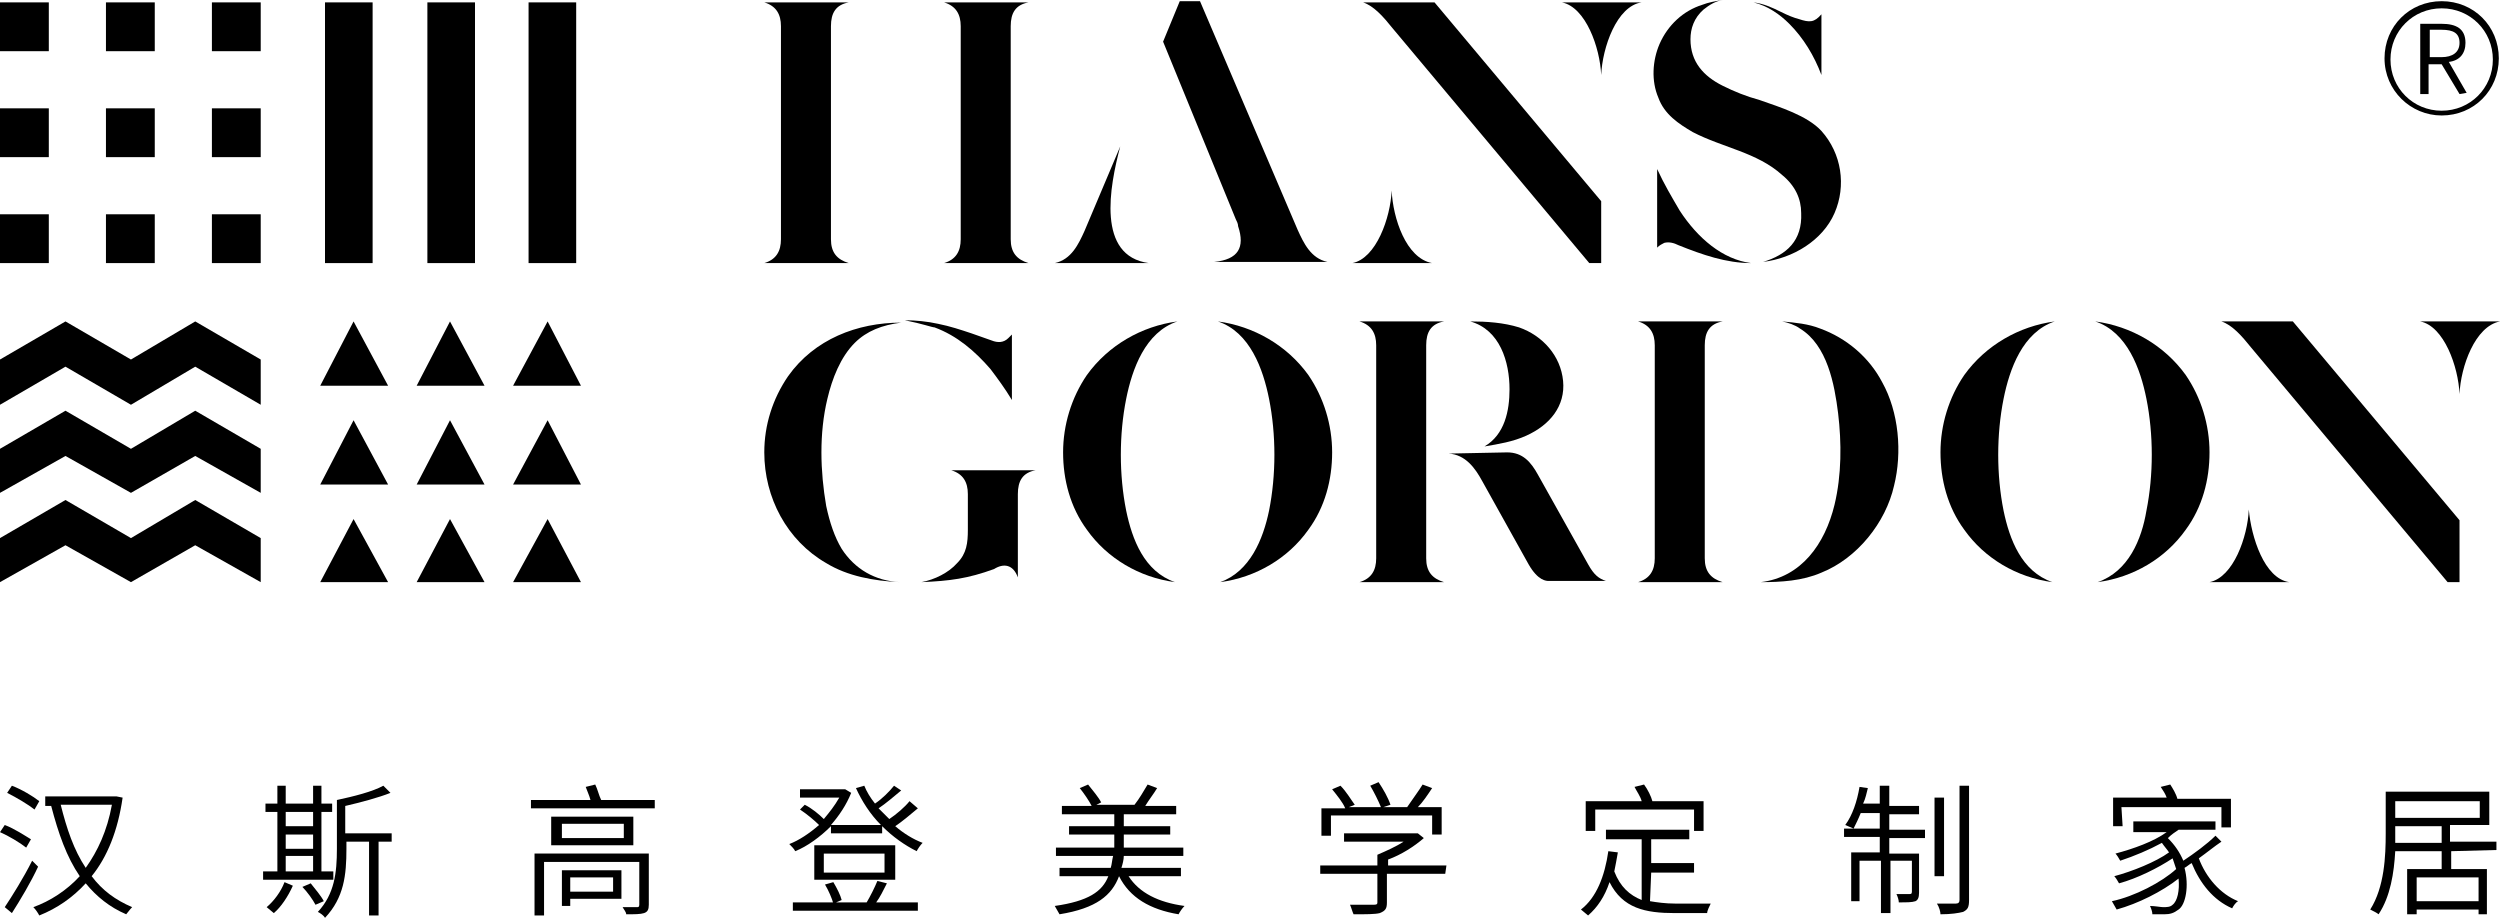 <?xml version="1.0" encoding="utf-8"?>
<!-- Generator: Adobe Illustrator 22.0.0, SVG Export Plug-In . SVG Version: 6.00 Build 0)  -->
<svg version="1.1" id="图层_1" xmlns="http://www.w3.org/2000/svg" xmlns:xlink="http://www.w3.org/1999/xlink" x="0px" y="0px"
	 viewBox="0 0 210 77.1" style="enable-background:new 0 0 210 77.1;" xml:space="preserve">
<style type="text/css">
	.st0{fill:#000000;}
</style>
<g>
	<g>
		<g>
			<g>
				<g>
					<g>
						<path class="st0" d="M147.3,0.2c1.2,0.3,2.2,1,3,1.8c1.2,1.2,2.1,2.7,2.7,4.3V1.2c-0.6,0.7-1,0.7-1.9,0.4
							c-0.4-0.1-0.9-0.3-1.5-0.6C148.8,0.6,148.1,0.3,147.3,0.2z"/>
						<path class="st0" d="M148.1,22c2.5-0.3,5-1.8,6-4.1s0.6-5-1.1-6.9c-1.2-1.3-3.5-2-5.2-2.6c-1.1-0.3-2.1-0.7-3.1-1.2
							c-1.6-0.8-2.7-2-2.7-3.9c0-0.9,0.3-1.8,1.1-2.5c0.5-0.4,1-0.7,1.6-0.8c-0.6,0.1-1.2,0.2-1.7,0.4c-1.6,0.5-2.9,1.7-3.6,3.3
							c-0.6,1.4-0.7,3.1-0.1,4.5c0.5,1.4,1.7,2.2,2.9,2.9c2.5,1.3,5.4,1.7,7.5,3.6c1.1,0.9,1.6,2,1.6,3.2
							C151.4,20.2,150.1,21.4,148.1,22z"/>
						<path class="st0" d="M139.2,14.2v6.6c0.2-0.2,0.4-0.3,0.6-0.4c0.4-0.1,0.8,0,1.2,0.2c2,0.8,4,1.5,6.1,1.5
							c-2.4-0.3-4.5-2.1-6-4.4C140.4,16.5,139.8,15.5,139.2,14.2z"/>
					</g>
					<path class="st0" d="M80.7,20.1c0,1-0.4,1.7-1.4,2h7.1c-1-0.3-1.5-0.9-1.5-2c0-6,0-11.9,0-17.9c0-1.1,0.4-1.8,1.5-2h-7.1
						c1,0.3,1.4,1,1.4,2C80.7,8.1,80.7,14.1,80.7,20.1z"/>
					<path class="st0" d="M69.8,2.2c0-1.1,0.4-1.8,1.5-2h-7.1c1,0.3,1.4,1,1.4,2c0,6,0,11.9,0,17.9c0,1-0.4,1.7-1.4,2h7.1
						c-1-0.3-1.5-0.9-1.5-2C69.8,14.1,69.8,8.1,69.8,2.2z"/>
					<g>
						<path class="st0" d="M103.8,18.4c0.1,0.2,0.2,0.4,0.2,0.6c0.6,1.8,0,2.8-2,3h9.5c-1.4-0.3-2-1.6-2.5-2.7l-8.2-19.2h-1.7
							l-1.4,3.4L103.8,18.4z"/>
						<path class="st0" d="M96.5,22.1h-7.9c1.4-0.3,2-1.6,2.5-2.7l3-7.1C93.2,15.7,92.1,21.5,96.5,22.1z"/>
					</g>
					<g>
						<path class="st0" d="M116.9,16c-0.1,2.3-1.3,5.7-3.3,6.1h6.7C118.1,21.7,117,18.3,116.9,16z"/>
						<path class="st0" d="M120.5,0.2h-6c0.9,0.3,1.7,1.2,2.5,2.2l16.5,19.7h1v-5.2L120.5,0.2z"/>
						<path class="st0" d="M134.5,6.3c-0.1-2.3-1.3-5.7-3.3-6.1h6.7C135.8,0.5,134.6,4,134.5,6.3z"/>
					</g>
				</g>
				<g>
					<g>
						<path class="st0" d="M75.6,48.9c-2.1-0.1-3.8-1.1-4.9-2.8c-0.6-1-1-2.2-1.3-3.6c-0.5-2.9-0.6-6.1,0.1-9
							c0.4-1.7,1.1-3.5,2.3-4.7c1-1,2.3-1.5,3.9-1.7c-3.7,0-7.3,1.4-9.5,4.5c-1.3,1.9-2,4.1-2,6.4c0,3.8,1.9,7.4,5.2,9.3
							C71.2,48.4,73.4,48.8,75.6,48.9L75.6,48.9z M78.5,27.5c1.9,0.7,3.4,2,4.7,3.5c0.6,0.8,1.2,1.6,1.8,2.6v-5.5
							c-0.1,0.1-0.2,0.2-0.3,0.3c-0.4,0.4-0.9,0.4-1.4,0.2c-0.6-0.2-1.1-0.4-1.7-0.6c-0.9-0.3-1.8-0.6-2.8-0.8
							c-0.9-0.2-1.9-0.3-2.8-0.3C77.5,27.2,78.3,27.5,78.5,27.5z"/>
						<path class="st0" d="M85.5,48.5c0-2.3,0-4.7,0-7c0-1.1,0.4-1.8,1.5-2h-7.1c1,0.3,1.4,1,1.4,2c0,1,0,2,0,3c0,1.1-0.1,2-0.9,2.8
							c-0.7,0.8-1.9,1.4-3,1.6c2.4-0.1,3.9-0.3,6.1-1.1C84.3,47.3,85.1,47.4,85.5,48.5z"/>
					</g>
					<g>
						<path class="st0" d="M98.7,48.9c-3-0.4-5.7-2-7.4-4.4c-1.4-1.9-2-4.2-2-6.5c0-2.3,0.7-4.6,2-6.5c1.8-2.5,4.6-4.1,7.6-4.5
							c-2.7,0.9-3.8,4-4.3,6.5c-0.6,3-0.6,6.4,0,9.4C95.1,45.3,96.1,48,98.7,48.9z"/>
						<path class="st0" d="M102.5,48.9c3-0.4,5.7-2,7.4-4.4c1.4-1.9,2-4.2,2-6.5c0-2.3-0.7-4.6-2-6.5c-1.8-2.5-4.6-4.1-7.6-4.5
							c2.7,0.9,3.8,4,4.3,6.5c0.6,3,0.6,6.4,0,9.4C106.1,45.3,105,48,102.5,48.9z"/>
					</g>
					<g>
						<path class="st0" d="M121.7,38.1c1.4,0.1,2.2,1.2,2.8,2.3l3.9,7c0.8,1.4,1.5,1.4,1.7,1.4h4.8c-0.6-0.2-1-0.5-1.5-1.4l-4.2-7.5
							c-0.6-1.1-1.3-1.9-2.6-1.9L121.7,38.1L121.7,38.1L121.7,38.1z"/>
						<path class="st0" d="M124.7,37.5c1.2-0.2,2.4-0.4,3.5-0.9c2-0.9,3.3-2.5,3.1-4.6c-0.2-2.1-1.7-3.8-3.7-4.5
							c-1.3-0.4-2.7-0.5-4.1-0.5c2.5,0.7,3.3,3.4,3.3,5.7C126.8,34.5,126.4,36.5,124.7,37.5z"/>
						<path class="st0" d="M119.8,29c0-1.1,0.4-1.8,1.5-2h-7.1c1,0.3,1.4,1,1.4,2c0,6,0,11.9,0,17.9c0,1-0.4,1.7-1.4,2h7.1
							c-1-0.3-1.5-0.9-1.5-2C119.8,41,119.8,35,119.8,29z"/>
					</g>
					<g>
						<path class="st0" d="M147.9,48.9c1.7,0,3.5-0.1,5.1-0.8c3-1.2,5.4-4.2,6.1-7.3c0.7-2.8,0.4-6.2-1-8.7c-1.1-2.1-3-3.7-5.2-4.5
							c-1-0.4-2.1-0.5-3.2-0.6c0.5,0.1,1.1,0.3,1.5,0.6c2.3,1.4,2.9,4.7,3.2,7.1c0.3,2.5,0.3,5.2-0.3,7.7
							C153.3,45.7,151.3,48.5,147.9,48.9z"/>
						<path class="st0" d="M143.2,29c0-1.1,0.4-1.8,1.5-2h-7.1c1,0.3,1.4,1,1.4,2c0,6,0,11.9,0,17.9c0,1-0.4,1.7-1.4,2h7.1
							c-1-0.3-1.5-0.9-1.5-2C143.2,41,143.2,35,143.2,29z"/>
					</g>
					<g>
						<path class="st0" d="M172.4,48.9c-3-0.4-5.7-2-7.4-4.4c-1.4-1.9-2-4.2-2-6.5c0-2.3,0.7-4.6,2-6.5c1.8-2.5,4.6-4.1,7.6-4.5
							c-2.7,0.9-3.8,4-4.3,6.5c-0.6,3-0.6,6.4,0,9.4C168.8,45.3,169.8,48,172.4,48.9z"/>
						<path class="st0" d="M176.2,48.9c3-0.4,5.7-2,7.4-4.4c1.4-1.9,2-4.2,2-6.5c0-2.3-0.7-4.6-2-6.5c-1.8-2.5-4.6-4.1-7.6-4.5
							c2.7,0.9,3.8,4,4.3,6.5c0.6,3,0.6,6.4,0,9.4C179.9,45.3,178.8,48,176.2,48.9z"/>
					</g>
					<g>
						<path class="st0" d="M188.9,42.8c-0.1,2.3-1.3,5.7-3.3,6.1h6.7C190.2,48.6,189.1,45.1,188.9,42.8z"/>
						<path class="st0" d="M192.6,27h-6c0.9,0.3,1.7,1.2,2.5,2.2l16.5,19.7h1v-5.2L192.6,27z"/>
						<path class="st0" d="M206.6,33.1c-0.1-2.3-1.3-5.7-3.3-6.1h6.7C207.9,27.4,206.7,30.8,206.6,33.1z"/>
					</g>
				</g>
			</g>
			<g>
				<rect x="27.3" y="0.2" class="st0" width="4" height="21.9"/>
				<rect x="35.9" y="0.2" class="st0" width="4" height="21.9"/>
				<rect x="44.4" y="0.2" class="st0" width="4" height="21.9"/>
				<polygon class="st0" points="0,30.2 5.5,27 11,30.2 16.4,27 21.9,30.2 21.9,34 16.4,30.8 11,34 5.5,30.8 0,34 				"/>
				<rect x="8.9" y="0.2" class="st0" width="4.1" height="4.1"/>
				<rect x="17.8" y="0.2" class="st0" width="4.1" height="4.1"/>
				<rect x="0" y="9.1" class="st0" width="4.1" height="4.1"/>
				<rect x="8.9" y="9.1" class="st0" width="4.1" height="4.1"/>
				<rect x="17.8" y="9.1" class="st0" width="4.1" height="4.1"/>
				<rect x="0" y="18" class="st0" width="4.1" height="4.1"/>
				<rect x="8.9" y="18" class="st0" width="4.1" height="4.1"/>
				<rect x="17.8" y="18" class="st0" width="4.1" height="4.1"/>
				<polygon class="st0" points="0,37.7 5.5,34.5 11,37.7 16.4,34.5 21.9,37.7 21.9,41.4 16.4,38.3 11,41.4 5.5,38.3 0,41.4 				"/>
				<polygon class="st0" points="0,45.2 5.5,42 11,45.2 16.4,42 21.9,45.2 21.9,48.9 16.4,45.8 11,48.9 5.5,45.8 0,48.9 				"/>
				<polygon class="st0" points="29.7,27 32.6,32.4 26.9,32.4 				"/>
				<rect x="0" y="0.2" class="st0" width="4.1" height="4.1"/>
				<polygon class="st0" points="29.7,35.3 32.6,40.7 26.9,40.7 				"/>
				<polygon class="st0" points="29.7,43.6 32.6,48.9 26.9,48.9 				"/>
				<polygon class="st0" points="37.8,27 40.7,32.4 35,32.4 				"/>
				<polygon class="st0" points="37.8,35.3 40.7,40.7 35,40.7 				"/>
				<polygon class="st0" points="37.8,43.6 40.7,48.9 35,48.9 				"/>
				<polygon class="st0" points="46,27 48.8,32.4 43.1,32.4 				"/>
				<polygon class="st0" points="46,35.3 48.8,40.7 43.1,40.7 				"/>
				<polygon class="st0" points="46,43.6 48.8,48.9 43.1,48.9 				"/>
			</g>
		</g>
		<g>
			<path class="st0" d="M2.2,71.2c-0.5-0.4-1.5-1-2.2-1.3l0.4-0.6c0.8,0.3,1.7,0.9,2.2,1.2L2.2,71.2z M3.2,72.8
				c-0.6,1.3-1.5,2.8-2.2,3.9l-0.6-0.5C1,75.3,2,73.7,2.7,72.3L3.2,72.8z M2.9,68c-0.5-0.4-1.5-1-2.3-1.4L1,66
				c0.8,0.3,1.8,0.9,2.3,1.3L2.9,68z M10.3,67c-0.4,2.8-1.3,5-2.6,6.6c0.9,1.2,2,2,3.4,2.6c-0.2,0.2-0.4,0.5-0.5,0.6
				c-1.4-0.6-2.5-1.5-3.4-2.6c-1.1,1.2-2.4,2.1-3.9,2.7c-0.1-0.2-0.3-0.5-0.5-0.7c1.4-0.5,2.8-1.4,3.9-2.6C5.6,72,4.9,70,4.3,67.7
				H3.8v-0.8h5.9h0.1L10.3,67z M5.1,67.6c0.5,2,1.1,3.8,2.1,5.3c1-1.4,1.8-3.1,2.2-5.3H5.1z"/>
			<path class="st0" d="M28,73.9h-5.9v-0.7h1.2v-5h-1v-0.7h1V66H24v1.5h2.3V66H27v1.5h0.9v0.7H27v5h1L28,73.9L28,73.9z M24.6,74.4
				c-0.4,0.9-1,1.8-1.6,2.3c-0.1-0.1-0.5-0.4-0.6-0.5c0.6-0.5,1.2-1.3,1.5-2.1L24.6,74.4z M24,68.2v1.2h2.3v-1.2H24z M24,71.3h2.3
				v-1.2H24V71.3z M24,73.2h2.3v-1.3H24V73.2z M26.1,74.2c0.4,0.5,0.9,1.1,1.1,1.5L26.5,76c-0.2-0.4-0.7-1.1-1.1-1.5L26.1,74.2z
				 M33.1,70.7h-1.3v6.2H31v-6.2h-1.9v0.6c0,2.2-0.2,4.1-1.8,5.8c-0.1-0.2-0.4-0.4-0.6-0.5c1.4-1.5,1.6-3.3,1.6-5.3v-4.1
				c1.4-0.3,3-0.7,3.9-1.2l0.6,0.6c-1,0.4-2.5,0.8-3.8,1.1V70h3.9v0.7H33.1z"/>
			<path class="st0" d="M55,67.2v0.7H44.6v-0.7h5c-0.1-0.4-0.3-0.8-0.4-1.1l0.8-0.2c0.2,0.4,0.3,0.9,0.5,1.3L55,67.2L55,67.2z
				 M54.5,76c0,0.4-0.1,0.6-0.4,0.7c-0.3,0.1-0.8,0.1-1.5,0.1c0-0.2-0.2-0.4-0.3-0.6c0.5,0,1.1,0,1.2,0c0.1,0,0.2,0,0.2-0.2v-3.6h-8
				v4.5h-0.8v-5.2h9.6L54.5,76L54.5,76z M53.2,68.6V71h-6.9v-2.4H53.2z M52.4,69.2h-5.2v1.2h5.2V69.2z M52.2,75.5h-4.3v0.6h-0.7v-3
				h5V75.5z M47.9,73.7v1.2h3.6v-1.2H47.9z"/>
			<path class="st0" d="M77.1,67.9c-0.6,0.5-1.3,1.1-1.9,1.5c0.7,0.6,1.5,1.1,2.3,1.4c-0.2,0.2-0.4,0.5-0.5,0.7
				c-1-0.5-2-1.2-2.9-2.1V70h-4.3v-0.6c-0.9,0.9-2,1.7-3,2.1c-0.1-0.2-0.3-0.4-0.5-0.6c0.8-0.3,1.7-0.9,2.5-1.6
				c-0.4-0.4-1-0.9-1.6-1.3l0.4-0.4c0.6,0.3,1.2,0.8,1.6,1.2c0.5-0.6,0.9-1.1,1.3-1.8h-3.3v-0.7h3.7H71l0.5,0.3
				c-0.4,1-1,1.9-1.7,2.7H74c-0.9-0.9-1.6-2-2.1-3.1l0.7-0.2c0.2,0.5,0.5,1,0.9,1.5c0.6-0.4,1.2-1,1.6-1.5l0.6,0.4
				c-0.6,0.5-1.3,1.1-1.9,1.5c0.3,0.3,0.6,0.6,0.9,0.9c0.6-0.4,1.3-1,1.7-1.5L77.1,67.9z M74.5,74.2c-0.3,0.6-0.6,1.2-0.9,1.6h3.5
				v0.7H66.6v-0.7h6.2c0.3-0.5,0.7-1.3,0.9-1.8L74.5,74.2z M75.2,73.9h-6.8V71h6.8V73.9z M74.3,71.7h-5.1v1.6h5.1V71.7z M70,74.1
				c0.3,0.5,0.6,1.1,0.7,1.5L70,75.9c-0.1-0.4-0.4-1.1-0.7-1.6L70,74.1z"/>
			<path class="st0" d="M94.8,73.6c0.9,1.4,2.5,2.2,4.7,2.5c-0.2,0.2-0.4,0.5-0.5,0.7c-2.4-0.4-4.1-1.4-5-3.2
				c-0.6,1.6-1.9,2.7-5,3.2c-0.1-0.2-0.3-0.5-0.4-0.7c2.8-0.4,4-1.2,4.5-2.5H89v-0.7h4.3c0.1-0.3,0.1-0.6,0.2-1h-4.8v-0.7h4.9v-1.1
				h-3.8v-0.7h3.8v-1h-4.4v-0.7h2.5c-0.2-0.4-0.6-1-1-1.5l0.7-0.3c0.4,0.5,0.9,1.1,1.1,1.5l-0.4,0.2h3.2c0.4-0.5,0.8-1.2,1.1-1.7
				l0.8,0.3c-0.3,0.5-0.7,1-1,1.5h2.6v0.7h-4.4v1h3.9v0.7h-3.9v1.1h5v0.7h-5c0,0.3-0.1,0.7-0.2,1h5v0.7H94.8z"/>
			<path class="st0" d="M121.4,73.4h-4.9v2.4c0,0.5-0.1,0.7-0.6,0.9c-0.4,0.1-1.1,0.1-2.2,0.1c-0.1-0.2-0.2-0.6-0.3-0.8
				c0.9,0,1.7,0,2,0c0.3,0,0.3-0.1,0.3-0.2v-2.4h-4.8v-0.7h4.8v-0.9c0.7-0.3,1.6-0.7,2.2-1.1h-5V70h6h0.2l0.5,0.4
				c-0.8,0.7-1.9,1.4-3,1.8v0.5h4.9L121.4,73.4L121.4,73.4z M111.8,70.2H111v-2.3h2c-0.2-0.5-0.7-1.1-1.1-1.6l0.7-0.3
				c0.5,0.5,0.9,1.2,1.2,1.6l-0.5,0.2h2.7c-0.2-0.5-0.6-1.3-0.9-1.8l0.7-0.3c0.4,0.6,0.8,1.3,1,1.9l-0.6,0.2h2
				c0.4-0.6,1-1.4,1.3-1.9l0.8,0.3c-0.4,0.6-0.8,1.2-1.2,1.6h2v2.3h-0.8v-1.6h-8.5L111.8,70.2L111.8,70.2z"/>
			<path class="st0" d="M138.6,75.7c0.6,0.1,1.3,0.2,2.1,0.2c0.4,0,2.5,0,3,0c-0.1,0.2-0.3,0.6-0.3,0.8h-2.7c-2.5,0-4.4-0.4-5.5-2.6
				c-0.4,1.2-1,2.1-1.8,2.8c-0.1-0.1-0.5-0.4-0.6-0.5c1.3-1,2-2.8,2.3-4.9l0.8,0.1c-0.1,0.6-0.2,1.1-0.3,1.6c0.5,1.3,1.3,2,2.3,2.4
				v-5.1h-3v-0.8h7v0.8h-3.2v2h3.6v0.8h-3.6L138.6,75.7C138.7,75.7,138.6,75.7,138.6,75.7z M134,69.8h-0.8v-2.5h4.7
				c-0.1-0.4-0.4-0.8-0.6-1.2l0.8-0.2c0.3,0.4,0.6,1,0.7,1.4h4.3v2.5h-0.8V68H134C134,68,134,69.8,134,69.8z"/>
			<path class="st0" d="M158.7,69.7h3v0.7h-3v1.3h2.5V75c0,0.4-0.1,0.6-0.3,0.7c-0.3,0.1-0.7,0.1-1.4,0.1c0-0.2-0.1-0.5-0.2-0.7
				c0.5,0,0.9,0,1.1,0c0.1,0,0.2,0,0.2-0.2v-2.6h-1.8v4.4H158v-4.4h-1.8v3.4h-0.7v-4.1h2.4v-1.3h-3v-0.7h3v-1.3h-1.6
				c-0.2,0.5-0.4,0.9-0.6,1.3c-0.2-0.1-0.5-0.2-0.7-0.3c0.6-0.8,1-2,1.2-3.2l0.7,0.1c-0.1,0.4-0.2,0.9-0.4,1.3h1.4V66h0.8v1.7h2.5
				v0.7h-2.5C158.7,68.4,158.7,69.7,158.7,69.7z M163.3,73.6h-0.8V67h0.8V73.6z M165.4,66v9.6c0,0.6-0.1,0.8-0.5,1
				c-0.4,0.1-1,0.2-1.9,0.2c0-0.2-0.1-0.6-0.3-0.9c0.7,0,1.4,0,1.6,0c0.2,0,0.3-0.1,0.3-0.3V66C164.6,66,165.4,66,165.4,66z"/>
			<path class="st0" d="M186.6,70.7c-0.6,0.4-1.2,0.9-1.9,1.4c0.6,1.6,1.8,3,3.3,3.6c-0.2,0.1-0.4,0.4-0.5,0.6
				c-1.6-0.7-2.7-2.1-3.4-3.8c-0.2,0.1-0.4,0.3-0.6,0.4c0.4,1.5,0.1,3.1-0.5,3.5c-0.4,0.3-0.7,0.4-1.2,0.4c-0.3,0-0.6,0-1,0
				c0-0.2-0.1-0.5-0.2-0.7c0.4,0,0.9,0.1,1.1,0.1c0.3,0,0.6,0,0.8-0.2c0.4-0.3,0.6-1.2,0.5-2.2c-1.4,1.1-3.4,2.1-5.2,2.6
				c-0.1-0.2-0.3-0.5-0.4-0.7c1.9-0.4,4.2-1.6,5.4-2.7c-0.1-0.3-0.2-0.6-0.3-0.9c-1.2,0.8-3,1.7-4.5,2.1c-0.1-0.2-0.3-0.5-0.4-0.6
				c1.5-0.4,3.5-1.2,4.6-2c-0.2-0.3-0.4-0.5-0.6-0.8c-1.1,0.6-2.3,1.1-3.5,1.5c-0.1-0.2-0.3-0.5-0.4-0.6c1.5-0.4,3.2-1,4.3-1.8h-2.8
				V69h6.9v0.7H183c-0.3,0.2-0.6,0.4-0.9,0.7c0.6,0.6,1,1.2,1.3,1.9c0.9-0.6,2-1.4,2.7-2.1L186.6,70.7z M178.3,69.4h-0.8V67h4.5
				c-0.1-0.3-0.3-0.6-0.5-0.9l0.8-0.2c0.2,0.3,0.5,0.8,0.6,1.2h4.5v2.4h-0.8v-1.7h-8.4L178.3,69.4L178.3,69.4z"/>
			<path class="st0" d="M205.9,71.5V73h3v3.8h-0.7v-0.4H203v0.4h-0.8V73h2.9v-1.5h-3.9c-0.1,1.8-0.4,3.8-1.4,5.3
				c-0.1-0.1-0.5-0.3-0.7-0.4c1.2-1.9,1.3-4.5,1.3-6.4v-3.5h8.7v2.8h-3.3v1.4h3.9v0.7L205.9,71.5L205.9,71.5z M205.1,70.8v-1.4h-3.9
				V70c0,0.3,0,0.5,0,0.8H205.1z M201.2,67.3v1.4h7.1v-1.4H201.2z M208.2,73.7H203v2h5.2V73.7z"/>
		</g>
	</g>
	<g>
		<g>
			<path class="st0" d="M205.1,9.7c-2.6,0-4.8-2.1-4.8-4.8s2.1-4.8,4.8-4.8s4.8,2.1,4.8,4.8S207.8,9.7,205.1,9.7z M205.1,0.7
				c-2.4,0-4.3,1.9-4.3,4.3s1.9,4.3,4.3,4.3c2.4,0,4.3-1.9,4.3-4.3S207.5,0.7,205.1,0.7z"/>
		</g>
		<g>
			<path class="st0" d="M206.6,7.9l-1.5-2.5H204v2.5h-0.7V2h1.8c1.2,0,2,0.4,2,1.6c0,0.9-0.5,1.5-1.4,1.6l1.5,2.6L206.6,7.9
				L206.6,7.9z M204.1,4.8h1c0.9,0,1.5-0.4,1.5-1.2s-0.5-1.1-1.5-1.1h-1V4.8z"/>
		</g>
	</g>
</g>
</svg>
